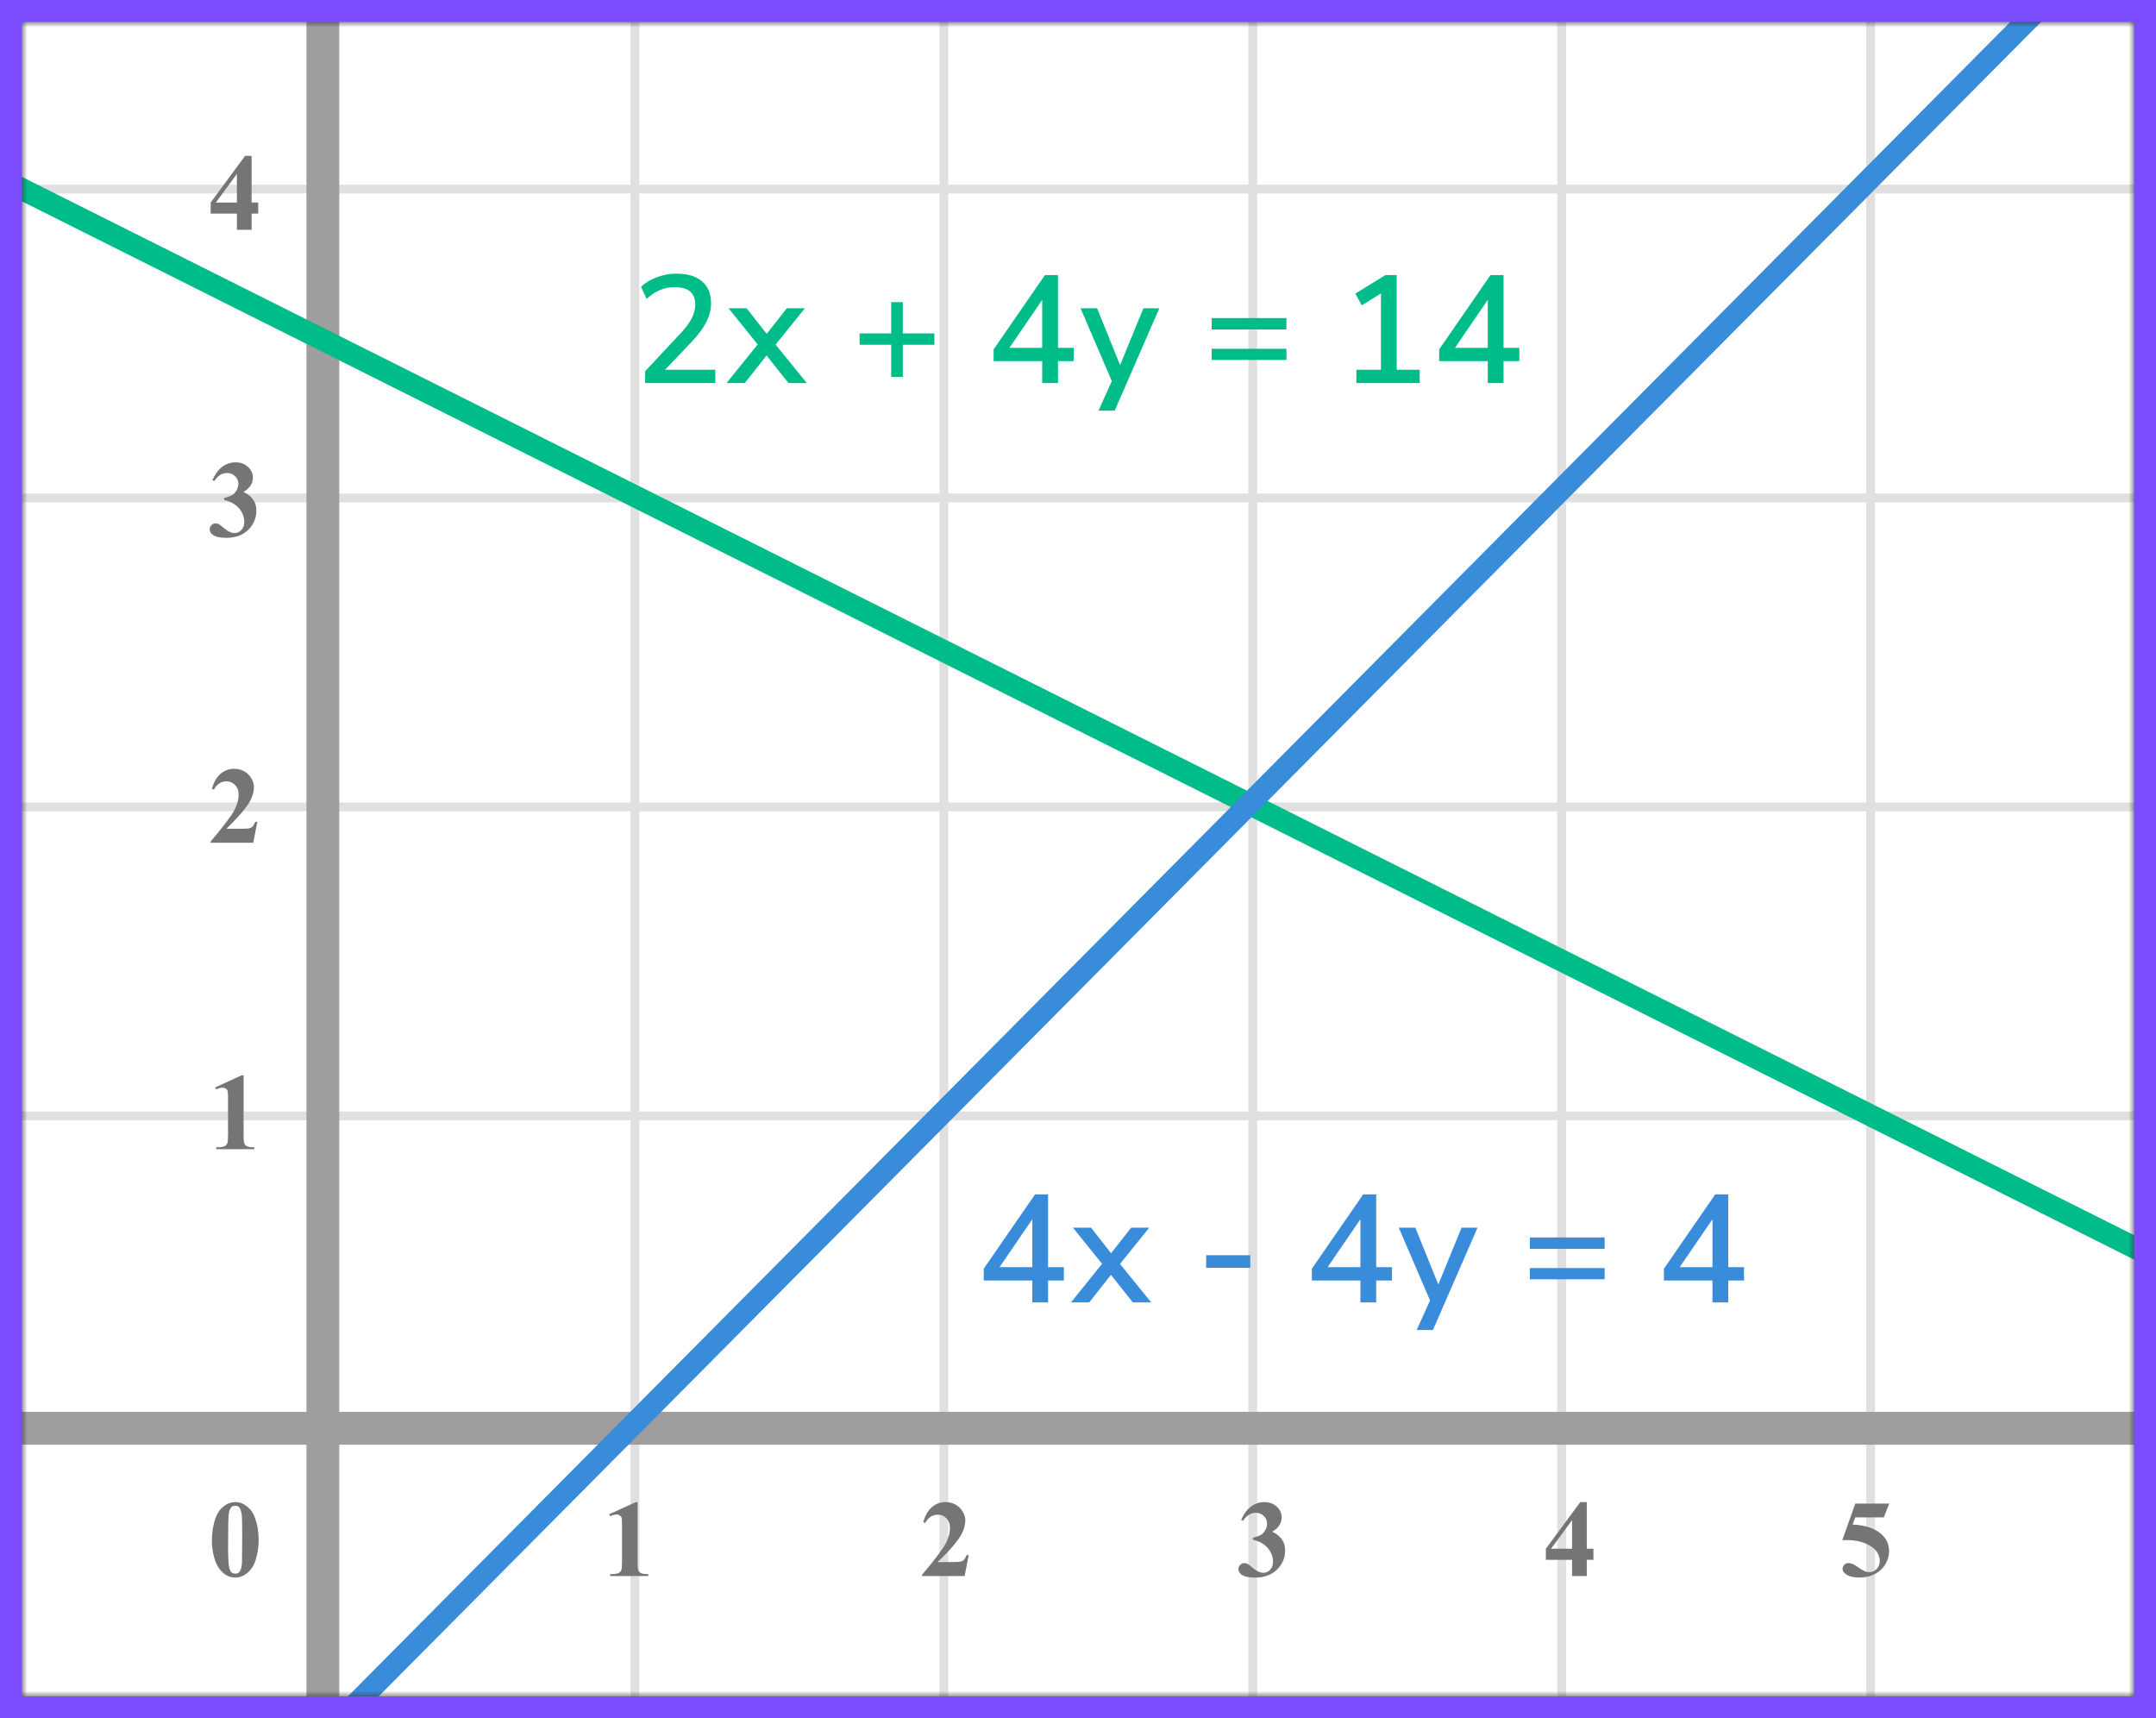 <?xml version="1.0" encoding="UTF-8"?> <svg xmlns="http://www.w3.org/2000/svg" width="197" height="157" viewBox="0 0 197 157" fill="none"><rect x="0" y="0" width="197" height="157" fill="#333333" stroke="none"/><mask id="mask0" maskUnits="userSpaceOnUse" x="2" y="2" width="193" height="153"><rect x="2" y="2" width="193" height="153" fill="#C4C4C4"></rect></mask><g mask="url(#mask0)"><mask id="mask1" maskUnits="userSpaceOnUse" x="-169" y="-167" width="500" height="484"><rect x="-169" y="-167" width="500" height="483.871" fill="white"></rect></mask><g mask="url(#mask1)"><rect x="-169" y="-167" width="500" height="483.871" fill="white"></rect><line x1="331" y1="130.179" x2="-172.226" y2="130.179" stroke="#E0E0E0" stroke-width="0.81"></line><line x1="331" y1="101.952" x2="-172.226" y2="101.952" stroke="#E0E0E0" stroke-width="0.806"></line><line x1="331" y1="73.725" x2="-172.226" y2="73.725" stroke="#E0E0E0" stroke-width="0.806"></line><line x1="331" y1="45.5" x2="-172.226" y2="45.5" stroke="#E0E0E0" stroke-width="0.806"></line><line x1="331" y1="17.276" x2="-172.226" y2="17.276" stroke="#E0E0E0" stroke-width="0.81"></line><line x1="29.789" y1="316.871" x2="29.789" y2="-167" stroke="#E0E0E0" stroke-width="0.81"></line><line x1="58.016" y1="316.871" x2="58.016" y2="-167" stroke="#E0E0E0" stroke-width="0.806"></line><line x1="86.242" y1="316.871" x2="86.242" y2="-167" stroke="#E0E0E0" stroke-width="0.806"></line><line x1="114.468" y1="316.871" x2="114.468" y2="-167" stroke="#E0E0E0" stroke-width="0.806"></line><line x1="142.692" y1="316.871" x2="142.692" y2="-167" stroke="#E0E0E0" stroke-width="0.81"></line><line x1="170.919" y1="316.871" x2="170.919" y2="-167" stroke="#E0E0E0" stroke-width="0.806"></line></g><line x1="29.5" y1="-137.002" x2="29.5" y2="289.003" stroke="#9E9E9E" stroke-width="3"></line><line x1="-74" y1="130.5" x2="276" y2="130.5" stroke="#9E9E9E" stroke-width="3"></line><path d="M220 126.5L-22.5 5" stroke="#00BC89" stroke-width="2"></path><path d="M198.5 -11.5L-11 199.5" stroke="#398CDA" stroke-width="2"></path></g><path d="M23.634 140.689C23.634 141.35 23.541 141.967 23.355 142.54C23.245 142.892 23.095 143.18 22.906 143.404C22.721 143.629 22.509 143.808 22.271 143.941C22.034 144.072 21.775 144.137 21.495 144.137C21.176 144.137 20.888 144.055 20.631 143.893C20.374 143.73 20.146 143.497 19.947 143.194C19.804 142.973 19.679 142.678 19.571 142.311C19.431 141.812 19.361 141.298 19.361 140.768C19.361 140.048 19.462 139.387 19.664 138.785C19.83 138.287 20.082 137.906 20.421 137.643C20.759 137.376 21.117 137.242 21.495 137.242C21.879 137.242 22.237 137.374 22.569 137.638C22.905 137.898 23.15 138.25 23.307 138.692C23.525 139.301 23.634 139.967 23.634 140.689ZM22.13 140.68C22.13 139.521 22.123 138.845 22.11 138.653C22.078 138.201 22 137.895 21.876 137.735C21.795 137.631 21.663 137.579 21.48 137.579C21.34 137.579 21.23 137.618 21.148 137.696C21.028 137.81 20.947 138.012 20.904 138.302C20.862 138.588 20.841 139.592 20.841 141.314C20.841 142.252 20.873 142.88 20.939 143.199C20.987 143.43 21.057 143.585 21.148 143.663C21.24 143.741 21.36 143.78 21.51 143.78C21.672 143.78 21.795 143.728 21.876 143.624C22.013 143.442 22.091 143.16 22.11 142.779L22.13 140.68Z" fill="#757575"></path><path d="M22.257 98.242V103.657C22.257 104.064 22.275 104.325 22.311 104.438C22.346 104.549 22.421 104.64 22.535 104.712C22.649 104.784 22.831 104.819 23.082 104.819H23.233V105H19.747V104.819H19.923C20.206 104.819 20.408 104.787 20.528 104.722C20.649 104.657 20.73 104.567 20.773 104.453C20.815 104.339 20.836 104.074 20.836 103.657V100.225C20.836 99.919 20.821 99.728 20.792 99.653C20.763 99.575 20.707 99.51 20.626 99.458C20.548 99.403 20.457 99.375 20.352 99.375C20.186 99.375 19.985 99.427 19.747 99.531L19.659 99.356L22.096 98.242H22.257Z" fill="#757575"></path><path d="M23.141 77H19.244V76.893C20.439 75.47 21.163 74.513 21.417 74.022C21.674 73.53 21.803 73.05 21.803 72.581C21.803 72.239 21.697 71.956 21.485 71.731C21.274 71.504 21.015 71.39 20.709 71.39C20.208 71.39 19.819 71.64 19.542 72.142L19.361 72.078C19.537 71.453 19.804 70.991 20.162 70.691C20.52 70.392 20.934 70.242 21.402 70.242C21.738 70.242 22.044 70.32 22.32 70.477C22.597 70.633 22.814 70.848 22.97 71.121C23.126 71.391 23.204 71.645 23.204 71.883C23.204 72.316 23.084 72.755 22.843 73.201C22.514 73.803 21.796 74.643 20.689 75.721H22.12C22.472 75.721 22.7 75.706 22.804 75.677C22.911 75.647 22.999 75.599 23.067 75.53C23.136 75.459 23.225 75.311 23.336 75.086H23.512L23.141 77Z" fill="#757575"></path><path d="M20.48 45.68V45.509C20.851 45.401 21.108 45.302 21.251 45.211C21.394 45.117 21.518 44.975 21.622 44.786C21.726 44.594 21.778 44.4 21.778 44.205C21.778 43.935 21.679 43.704 21.48 43.512C21.285 43.316 21.041 43.219 20.748 43.219C20.292 43.219 19.905 43.46 19.586 43.941L19.405 43.878C19.64 43.334 19.939 42.926 20.304 42.652C20.672 42.379 21.08 42.242 21.529 42.242C21.988 42.242 22.366 42.382 22.662 42.662C22.962 42.942 23.111 43.269 23.111 43.644C23.111 43.888 23.041 44.124 22.901 44.352C22.765 44.576 22.548 44.775 22.252 44.947C22.633 45.133 22.922 45.362 23.121 45.636C23.323 45.906 23.424 46.246 23.424 46.656C23.424 47.346 23.173 47.934 22.672 48.419C22.174 48.901 21.505 49.142 20.665 49.142C20.105 49.142 19.697 49.049 19.439 48.863C19.254 48.733 19.161 48.565 19.161 48.36C19.161 48.211 19.215 48.084 19.322 47.98C19.43 47.872 19.553 47.818 19.693 47.818C19.801 47.818 19.902 47.841 19.996 47.887C20.048 47.913 20.232 48.056 20.548 48.316C20.867 48.574 21.165 48.702 21.441 48.702C21.682 48.702 21.889 48.608 22.061 48.419C22.234 48.227 22.32 47.984 22.32 47.691C22.32 47.245 22.164 46.835 21.852 46.461C21.539 46.083 21.082 45.823 20.48 45.68Z" fill="#757575"></path><path d="M19.249 18.505L22.394 14.242H22.989V18.505H23.595V19.516H22.989V21H21.646V19.516H19.249V18.505ZM19.723 18.505H21.646V15.893L19.723 18.505Z" fill="#757575"></path><path d="M58.257 137.242V142.657C58.257 143.064 58.275 143.325 58.31 143.438C58.346 143.549 58.421 143.64 58.535 143.712C58.649 143.784 58.831 143.819 59.082 143.819H59.233V144H55.747V143.819H55.923C56.206 143.819 56.408 143.787 56.528 143.722C56.649 143.657 56.73 143.567 56.773 143.453C56.815 143.339 56.836 143.074 56.836 142.657V139.225C56.836 138.919 56.821 138.728 56.792 138.653C56.763 138.575 56.707 138.51 56.626 138.458C56.548 138.403 56.457 138.375 56.352 138.375C56.187 138.375 55.985 138.427 55.747 138.531L55.659 138.355L58.096 137.242H58.257Z" fill="#757575"></path><path d="M88.141 144H84.244V143.893C85.439 142.47 86.163 141.513 86.417 141.021C86.674 140.53 86.803 140.05 86.803 139.581C86.803 139.239 86.697 138.956 86.485 138.731C86.274 138.504 86.015 138.39 85.709 138.39C85.208 138.39 84.819 138.64 84.542 139.142L84.361 139.078C84.537 138.453 84.804 137.991 85.162 137.691C85.52 137.392 85.934 137.242 86.402 137.242C86.738 137.242 87.044 137.32 87.32 137.477C87.597 137.633 87.814 137.848 87.97 138.121C88.126 138.391 88.204 138.645 88.204 138.883C88.204 139.316 88.084 139.755 87.843 140.201C87.514 140.803 86.796 141.643 85.689 142.721H87.12C87.472 142.721 87.7 142.706 87.804 142.677C87.911 142.647 87.999 142.599 88.067 142.53C88.136 142.459 88.225 142.311 88.336 142.086H88.512L88.141 144Z" fill="#757575"></path><path d="M114.479 140.68V140.509C114.851 140.401 115.108 140.302 115.251 140.211C115.394 140.117 115.518 139.975 115.622 139.786C115.726 139.594 115.778 139.4 115.778 139.205C115.778 138.935 115.679 138.704 115.48 138.512C115.285 138.316 115.041 138.219 114.748 138.219C114.292 138.219 113.905 138.46 113.586 138.941L113.405 138.878C113.64 138.334 113.939 137.926 114.304 137.652C114.672 137.379 115.08 137.242 115.529 137.242C115.988 137.242 116.366 137.382 116.662 137.662C116.962 137.942 117.111 138.269 117.111 138.644C117.111 138.888 117.041 139.124 116.901 139.352C116.765 139.576 116.548 139.775 116.252 139.947C116.633 140.133 116.923 140.362 117.121 140.636C117.323 140.906 117.424 141.246 117.424 141.656C117.424 142.346 117.173 142.934 116.672 143.419C116.174 143.901 115.505 144.142 114.665 144.142C114.105 144.142 113.697 144.049 113.439 143.863C113.254 143.733 113.161 143.565 113.161 143.36C113.161 143.211 113.215 143.084 113.322 142.979C113.43 142.872 113.553 142.818 113.693 142.818C113.801 142.818 113.902 142.841 113.996 142.887C114.048 142.913 114.232 143.056 114.548 143.316C114.867 143.574 115.165 143.702 115.441 143.702C115.682 143.702 115.889 143.608 116.062 143.419C116.234 143.227 116.32 142.984 116.32 142.691C116.32 142.245 116.164 141.835 115.852 141.461C115.539 141.083 115.082 140.823 114.479 140.68Z" fill="#757575"></path><path d="M141.249 141.505L144.394 137.242H144.989V141.505H145.595V142.516H144.989V144H143.646V142.516H141.249V141.505ZM141.723 141.505H143.646V138.893L141.723 141.505Z" fill="#757575"></path><path d="M169.523 137.379H172.624L172.131 138.639H169.523L169.274 139.298C170.397 139.34 171.262 139.62 171.867 140.138C172.365 140.564 172.614 141.095 172.614 141.729C172.614 142.136 172.499 142.535 172.268 142.926C172.036 143.313 171.711 143.613 171.291 143.824C170.871 144.033 170.41 144.137 169.909 144.137C169.369 144.137 168.954 144.036 168.664 143.834C168.462 143.691 168.361 143.528 168.361 143.346C168.361 143.206 168.413 143.082 168.518 142.975C168.625 142.867 168.749 142.813 168.889 142.813C169.016 142.813 169.144 142.84 169.274 142.892C169.405 142.944 169.628 143.08 169.943 143.302C170.142 143.438 170.313 143.533 170.456 143.585C170.557 143.624 170.671 143.644 170.798 143.644C171.065 143.644 171.291 143.546 171.477 143.351C171.665 143.155 171.76 142.921 171.76 142.647C171.76 142.075 171.473 141.609 170.9 141.251C170.327 140.893 169.605 140.714 168.732 140.714C168.645 140.714 168.513 140.715 168.337 140.719L169.523 137.379Z" fill="#757575"></path><rect x="1" y="1" width="195" height="155" stroke="#7C4DFF" stroke-width="2"></rect><path d="M94.325 119V116.998H89.886V115.92L94.576 109.13H95.766V115.78H97.209V116.998H95.766V119H94.325ZM94.325 115.78V111.398L91.329 115.78H94.325ZM97.857 119L100.699 115.472L98.039 112.168H99.691L101.525 114.506L103.359 112.168H105.011L102.337 115.486L105.193 119H103.513L101.511 116.48L99.523 119H97.857ZM110.209 115.836V114.688H114.241V115.836H110.209ZM124.305 119V116.998H119.867V115.92L124.557 109.13H125.747V115.78H127.189V116.998H125.747V119H124.305ZM124.305 115.78V111.398L121.309 115.78H124.305ZM129.448 121.52L130.666 118.818L127.81 112.168H129.322L131.422 117.362L133.55 112.168H135.006L130.932 121.52H129.448ZM139.789 114.1V113.064H146.621V114.1H139.789ZM139.789 116.886V115.864H146.621V116.886H139.789ZM156.473 119V116.998H152.035V115.92L156.725 109.13H157.915V115.78H159.357V116.998H157.915V119H156.473ZM156.473 115.78V111.398L153.477 115.78H156.473Z" fill="#398CDA"></path><path d="M58.95 35V33.922L62.24 30.394C62.697 29.899 63.024 29.451 63.22 29.05C63.425 28.649 63.528 28.243 63.528 27.832C63.528 26.768 62.903 26.236 61.652 26.236C60.7 26.236 59.846 26.595 59.09 27.314L58.572 26.208C58.945 25.844 59.421 25.555 60 25.34C60.579 25.116 61.181 25.004 61.806 25.004C62.823 25.004 63.603 25.237 64.144 25.704C64.695 26.171 64.97 26.838 64.97 27.706C64.97 28.294 64.825 28.868 64.536 29.428C64.256 29.988 63.813 30.585 63.206 31.22L60.77 33.782H65.362V35H58.95ZM66.388 35L69.231 31.472L66.57 28.168H68.222L70.056 30.506L71.891 28.168H73.543L70.868 31.486L73.725 35H72.044L70.043 32.48L68.055 35H66.388ZM81.429 34.44V31.5H78.545V30.464H81.429V27.608H82.493V30.464H85.377V31.5H82.493V34.44H81.429ZM95.229 35V32.998H90.791V31.92L95.481 25.13H96.671V31.78H98.113V32.998H96.671V35H95.229ZM95.229 31.78V27.398L92.233 31.78H95.229ZM100.372 37.52L101.59 34.818L98.734 28.168H100.246L102.346 33.362L104.474 28.168H105.93L101.856 37.52H100.372ZM110.713 30.1V29.064H117.545V30.1H110.713ZM110.713 32.886V31.864H117.545V32.886H110.713ZM123.939 35V33.782H126.179V26.81L124.429 27.902L123.841 26.824L126.599 25.13H127.621V33.782H129.721V35H123.939ZM135.942 35V32.998H131.504V31.92L136.194 25.13H137.384V31.78H138.826V32.998H137.384V35H135.942ZM135.942 31.78V27.398L132.946 31.78H135.942Z" fill="#00BC89"></path></svg> 